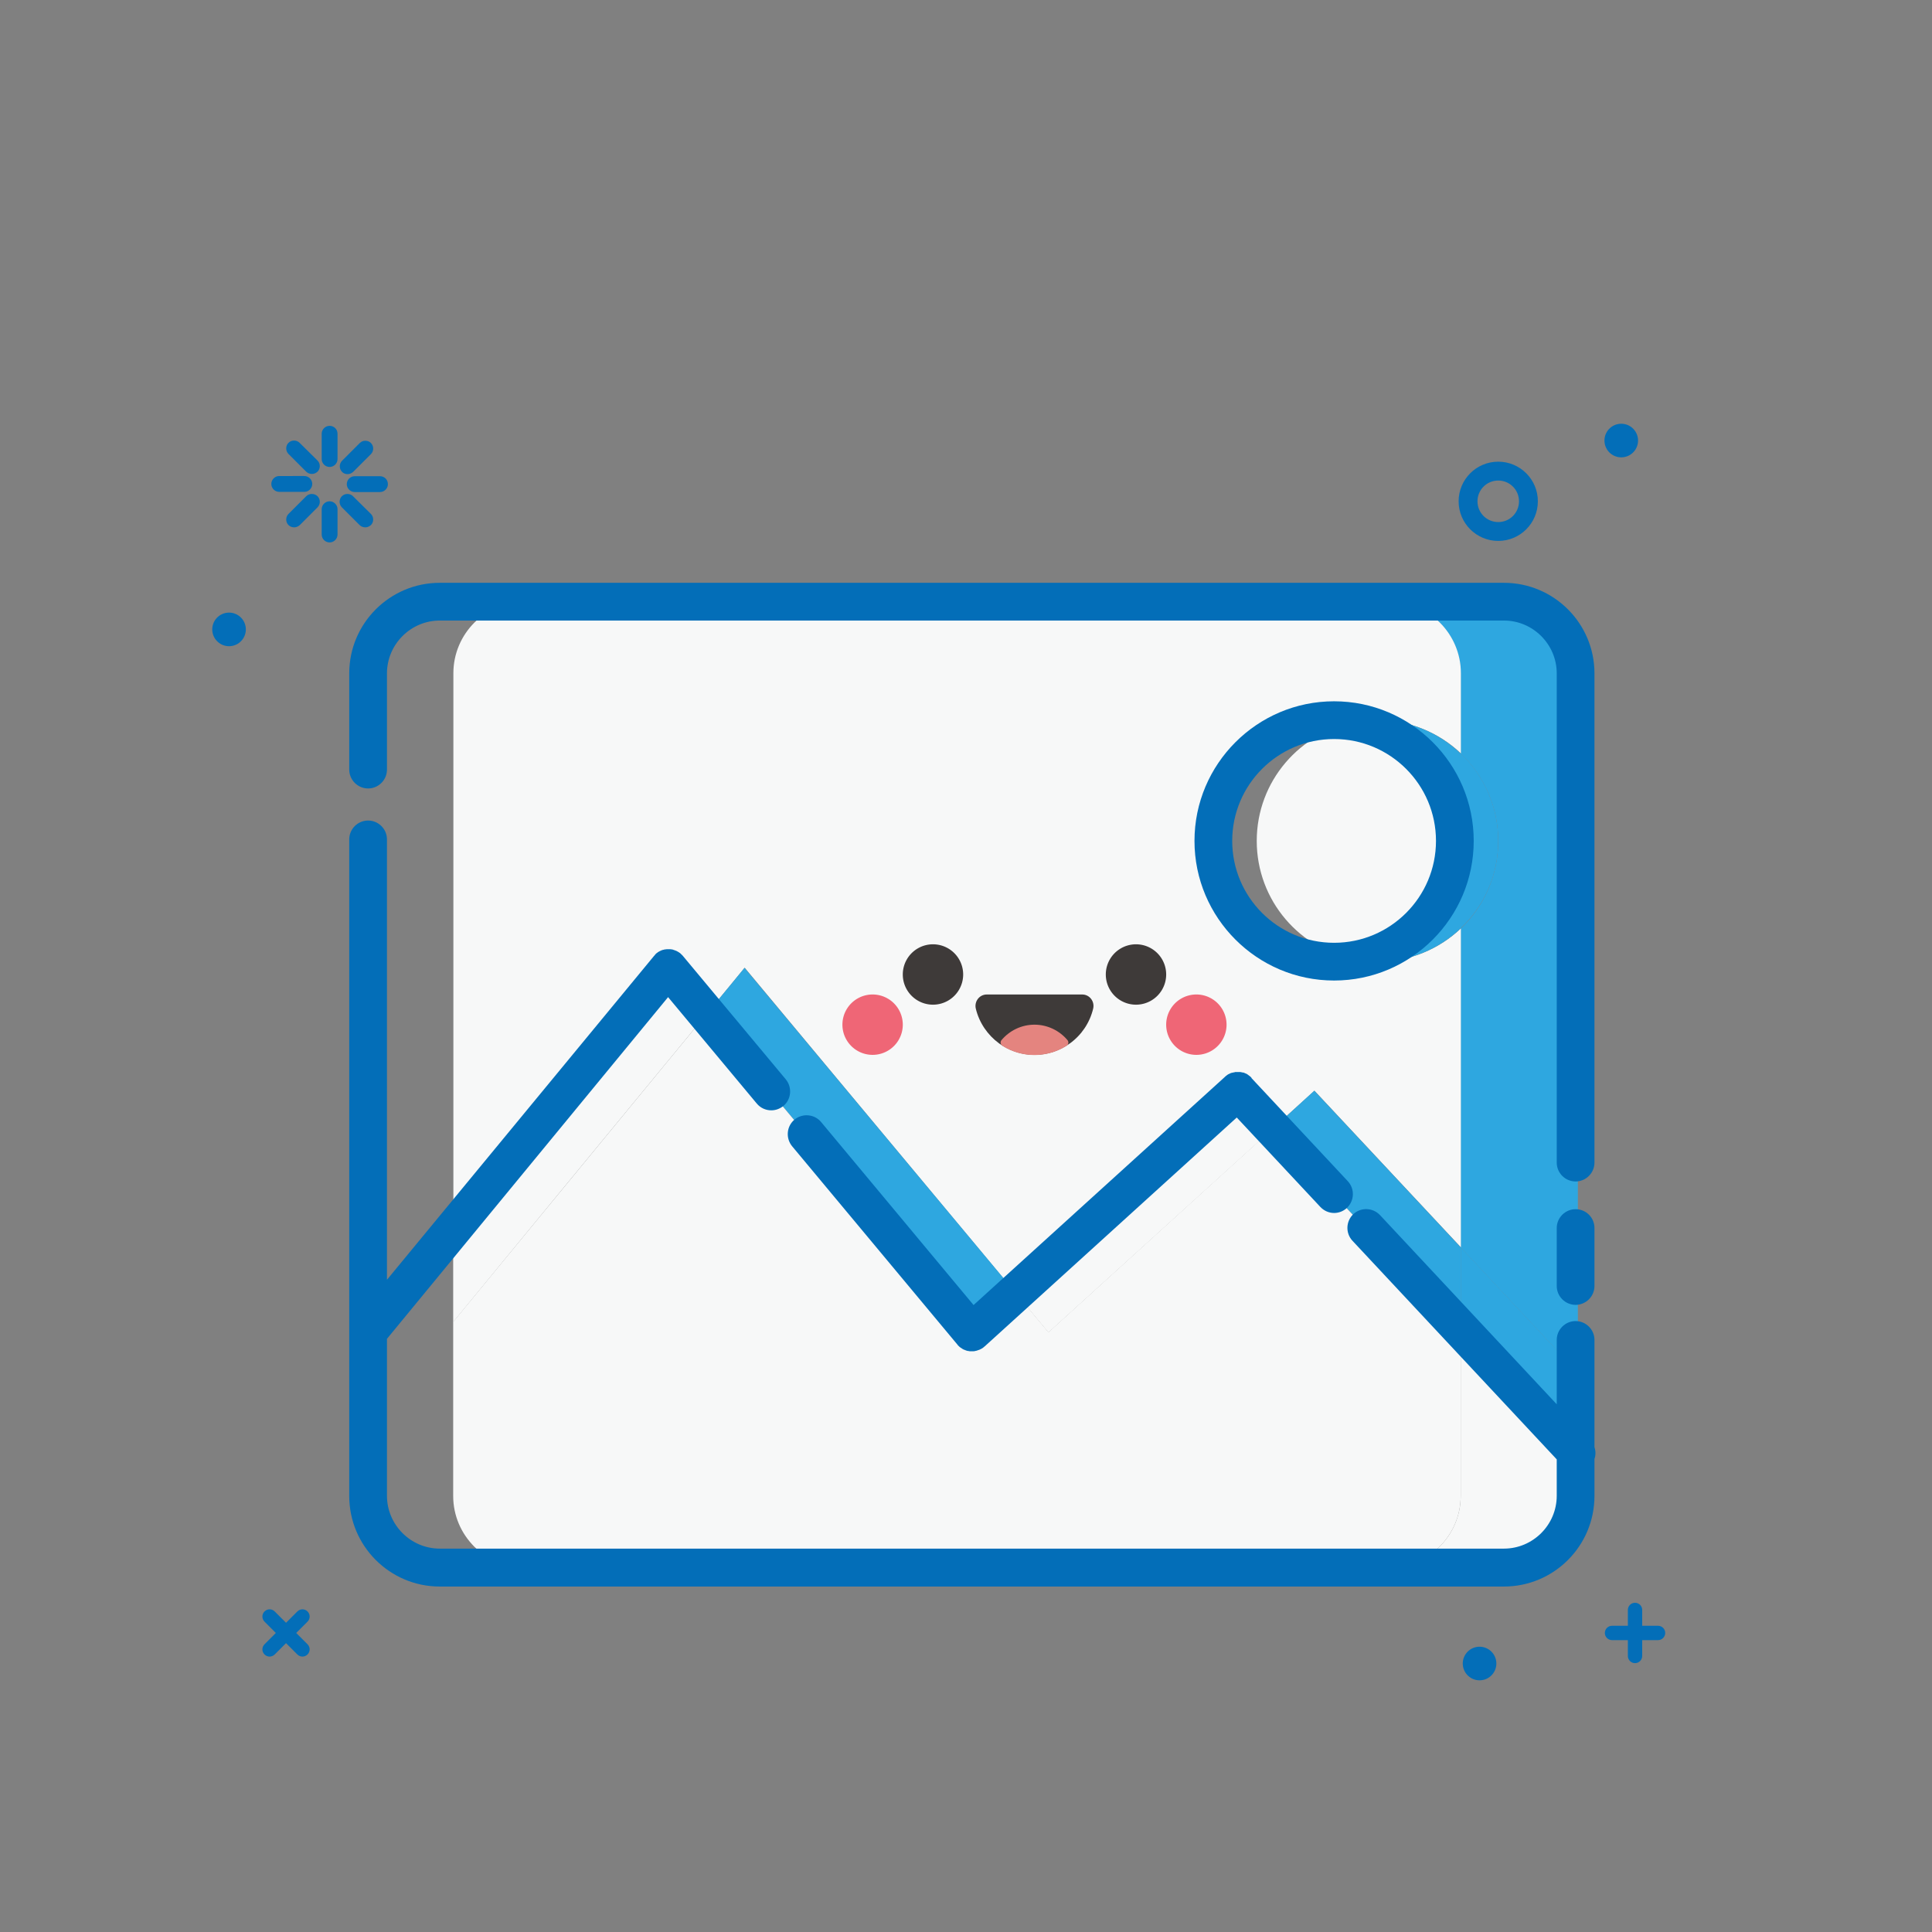 <?xml version="1.0" standalone="no"?><!DOCTYPE svg PUBLIC "-//W3C//DTD SVG 1.1//EN" "http://www.w3.org/Graphics/SVG/1.1/DTD/svg11.dtd"><svg t="1713408446462" class="icon" viewBox="0 0 1024 1024" version="1.1" xmlns="http://www.w3.org/2000/svg" p-id="16213" xmlns:xlink="http://www.w3.org/1999/xlink" width="200" height="200"><rect x="0" y="0" width="1024" height="1024" fill="#808080" stroke="none"/><path d="M163 871.5l-6-6 6-6c1.5-1.5 1.5-3.9 0-5.4-1.5-1.5-3.9-1.5-5.4 0l-6 6-6-6c-1.5-1.5-3.9-1.5-5.4 0s-1.5 3.9 0 5.4l6 6-6 6c-1.5 1.5-1.5 3.9 0 5.4s3.9 1.5 5.4 0l6-6 6 6c1.5 1.5 3.9 1.5 5.4 0 1.5-1.5 1.5-3.9 0-5.4zM878.8 861.7h-8.4v-8.4c0-2.1-1.7-3.8-3.8-3.8s-3.8 1.7-3.8 3.8v8.4h-8.4c-2.1 0-3.8 1.7-3.8 3.8 0 2.1 1.7 3.8 3.8 3.8h8.4v8.4c0 2.1 1.7 3.8 3.8 3.8s3.8-1.7 3.8-3.8v-8.4h8.4c2.1 0 3.8-1.7 3.8-3.8 0-2.1-1.7-3.8-3.8-3.8zM794.1 286.7c-11.6 0-21-9.4-21-21s9.4-21 21-21 21 9.4 21 21-9.4 21-21 21z m0-32c-6.1 0-11 4.9-11 11s4.9 11 11 11 11-4.9 11-11-4.9-11-11-11zM174.7 225.7c-2.3 0-4.2 1.9-4.2 4.2v13.4c0 2.3 1.9 4.2 4.2 4.2 2.3 0 4.2-1.9 4.2-4.2v-13.4c0-2.4-1.9-4.2-4.2-4.2zM174.7 265.7c-2.3 0-4.2 1.9-4.2 4.2v13.4c0 2.3 1.9 4.2 4.2 4.2 2.3 0 4.2-1.9 4.2-4.2v-13.4c0-2.3-1.9-4.2-4.2-4.2zM187.1 263c-1.6-1.6-4.3-1.6-5.9 0-1.6 1.6-1.6 4.3 0 5.9l9.4 9.4c0.8 0.8 1.9 1.2 3 1.2s2.1-0.4 3-1.2c1.6-1.6 1.6-4.3 0-5.9l-9.5-9.4zM158.8 234.7c-1.6-1.6-4.3-1.6-5.9 0-1.6 1.6-1.6 4.3 0 5.9l9.4 9.4c0.8 0.8 1.9 1.2 3 1.2s2.1-0.4 3-1.2c1.6-1.6 1.6-4.3 0-5.9l-9.5-9.4zM162.3 263l-9.4 9.4c-1.6 1.6-1.6 4.3 0 5.9 0.8 0.8 1.9 1.2 3 1.2s2.1-0.4 3-1.2l9.4-9.4c1.6-1.6 1.6-4.3 0-5.9-1.7-1.6-4.4-1.6-6 0zM184.2 251.3c1.1 0 2.1-0.4 3-1.2l9.4-9.4c1.6-1.6 1.6-4.3 0-5.9-1.6-1.6-4.3-1.6-5.9 0l-9.4 9.4c-1.6 1.6-1.6 4.3 0 5.9 0.7 0.8 1.8 1.2 2.9 1.2zM201.4 252.4H188c-2.3 0-4.2 1.9-4.2 4.2 0 2.3 1.9 4.2 4.2 4.2h13.4c2.3 0 4.2-1.9 4.2-4.2 0-2.4-1.9-4.2-4.2-4.2zM165.5 256.5c0-2.3-1.9-4.2-4.2-4.2H148c-2.3 0-4.2 1.9-4.2 4.2 0 2.3 1.9 4.2 4.2 4.2h13.4c2.2 0 4.1-1.9 4.1-4.2z" fill="#036EB8" p-id="16214"></path><path d="M121.4 333.6m-8.9 0a8.9 8.9 0 1 0 17.8 0 8.9 8.9 0 1 0-17.8 0Z" fill="#036EB8" p-id="16215"></path><path d="M784.2 881.7m-8.9 0a8.9 8.9 0 1 0 17.8 0 8.9 8.9 0 1 0-17.8 0Z" fill="#036EB8" p-id="16216"></path><path d="M859.3 233.5m-8.9 0a8.9 8.9 0 1 0 17.8 0 8.9 8.9 0 1 0-17.8 0Z" fill="#036EB8" p-id="16217"></path><path d="M674.5 598.3l-18.9-20.2L538 684.9l17.7 21.2z" fill="#F7F8F8" p-id="16218"></path><path d="M774.2 356.9v42.5c12.3 11.7 19.9 28.1 19.9 46.4 0 18.2-7.6 34.7-19.9 46.4v169l62.1 66.4V356.9c0-20.9-17.1-38-38-38h-62.1c20.9 0 38 17.1 38 38z" fill="#2EA7E0" p-id="16219"></path><path d="M374.3 537.7c12.4-15.1 20.4-24.8 20.4-24.8l143.3 172 17.7 21.2 118.8-107.9 22.2-20.1 77.6 83v-169c-11.5 10.9-27 17.6-44.1 17.6-3.7 0-7.4-0.3-10.9-0.9-3.5 0.6-7.2 0.9-10.9 0.9-35.3 0-64-28.7-64-64s28.7-64 64-64c3.7 0 7.4 0.3 10.9 0.9 3.5-0.6 7.2-0.9 10.9-0.9 17.1 0 32.6 6.7 44.1 17.6v-42.5c0-20.9-17.1-38-38-38h-458c-20.9 0-38 17.1-38 38v293.9c47-57.1 113.4-137.8 113.4-137.8l20.6 24.8z" fill="#F7F8F8" p-id="16220"></path><path d="M772.3 445.7c0-31.6-22.9-57.9-53.1-63.1-30.1 5.2-53.1 31.4-53.1 63.1 0 31.6 22.9 57.9 53.1 63.1 30.2-5.2 53.1-31.5 53.1-63.1z" fill="#F7F8F8" p-id="16221"></path><path d="M794.1 445.7c0-18.2-7.6-34.7-19.9-46.4V492c12.3-11.6 19.9-28 19.9-46.3zM730.1 381.7c-3.7 0-7.4 0.3-10.9 0.9 30.1 5.2 53.1 31.4 53.1 63.1 0 31.6-22.9 57.9-53.1 63.1 3.5 0.6 7.2 0.9 10.9 0.9 17.1 0 32.6-6.7 44.1-17.6v-92.7c-11.5-11-27-17.7-44.1-17.7z" fill="#2EA7E0" p-id="16222"></path><path d="M374.3 537.7L353.6 513s-66.5 80.7-113.4 137.8v49.9c19.4-23.7 96.7-117.6 134.1-163z" fill="#F7F8F8" p-id="16223"></path><path d="M836.3 792.9v-65.4l-62.1-66.4V705l60.9 65.1h-0.5v22.8c0 20.9-17.1 38-38 38h1.7c20.9 0 38-17.1 38-38z" fill="#2EA7E0" p-id="16224"></path><path d="M674.5 598.3L774.2 705v-43.9l-77.6-83zM374.3 537.7l140.4 168.4 23.4-21.2L394.6 513s-7.9 9.7-20.3 24.7z" fill="#2EA7E0" p-id="16225"></path><path d="M834.6 792.9v-22.8h0.5L774.2 705v87.9c0 20.9-17.1 38-38 38h60.4c20.9 0 38-17.1 38-38z" fill="#F7F8F8" p-id="16226"></path><path d="M774.2 792.9V705l-99.8-106.7-118.7 107.8-17.7-21.2-23.4 21.2-140.3-168.4C336.9 583.1 259.6 677 240.2 700.6v92.3c0 20.9 17.1 38 38 38h458c20.9 0 38-17.1 38-38z" fill="#F7F8F8" p-id="16227"></path><path d="M835.1 640.9c-5.5 0-10 4.5-10 10v30.7c0 5.5 4.5 10 10 10s10-4.5 10-10v-30.7c0-5.6-4.5-10-10-10zM195.1 417.9c5.5 0 10-4.5 10-10v-51c0-15.4 12.6-28 28-28h564c15.4 0 28 12.6 28 28v259.3c0 5.5 4.5 10 10 10s10-4.5 10-10V356.9c0-26.5-21.5-48-48-48h-564c-26.5 0-48 21.5-48 48v51c0 5.5 4.5 10 10 10z" fill="#036EB8" p-id="16228"></path><path d="M663.1 571l-0.4-0.4c-0.1-0.1-0.3-0.2-0.4-0.3-0.1-0.1-0.3-0.2-0.4-0.3-0.1-0.1-0.3-0.2-0.4-0.3-0.1-0.1-0.3-0.2-0.4-0.3-0.1-0.1-0.3-0.2-0.4-0.2-0.1-0.1-0.3-0.2-0.4-0.2-0.2-0.1-0.3-0.1-0.5-0.2-0.1-0.1-0.3-0.1-0.4-0.2-0.2-0.1-0.3-0.1-0.5-0.1s-0.3-0.1-0.5-0.1-0.3-0.1-0.5-0.1-0.3-0.1-0.5-0.1h-2.5c-0.2 0-0.3 0-0.5 0.1-0.2 0-0.3 0.1-0.5 0.1s-0.3 0.1-0.5 0.1-0.3 0.1-0.4 0.1c-0.2 0-0.3 0.1-0.5 0.1-0.2 0.1-0.3 0.1-0.4 0.2-0.2 0.1-0.3 0.1-0.5 0.2s-0.3 0.2-0.4 0.2c-0.1 0.1-0.3 0.1-0.4 0.2-0.1 0.1-0.3 0.2-0.4 0.3-0.1 0.1-0.3 0.2-0.4 0.3-0.1 0.1-0.3 0.2-0.4 0.3l-0.3 0.3-133.3 121-80.8-97c-3.5-4.2-9.8-4.8-14.1-1.3-4.2 3.5-4.8 9.8-1.3 14.1l87.5 105 0.1 0.1c0.1 0.1 0.1 0.1 0.1 0.2l0.3 0.3c0.1 0.1 0.2 0.3 0.4 0.4l0.4 0.4c0.1 0.1 0.3 0.2 0.4 0.3 0.2 0.1 0.3 0.2 0.5 0.3 0.1 0.1 0.3 0.2 0.4 0.3 0.2 0.1 0.3 0.2 0.5 0.3 0.1 0.1 0.3 0.1 0.4 0.2 0.2 0.1 0.4 0.2 0.6 0.2 0.1 0.1 0.3 0.1 0.4 0.2 0.2 0.1 0.4 0.1 0.6 0.2 0.1 0 0.3 0.1 0.4 0.1 0.2 0 0.5 0.1 0.7 0.1 0.1 0 0.2 0 0.4 0.1h2.1c0.2 0 0.5-0.1 0.7-0.1 0.1 0 0.2 0 0.3-0.1 0.2 0 0.4-0.1 0.6-0.1 0.1 0 0.2-0.1 0.3-0.1 0.2-0.1 0.3-0.1 0.5-0.2 0.1 0 0.2-0.1 0.4-0.1 0.2-0.1 0.3-0.1 0.5-0.2 0.1-0.1 0.2-0.1 0.4-0.2 0.1-0.1 0.3-0.1 0.4-0.2 0.1-0.1 0.2-0.2 0.4-0.2 0.1-0.1 0.3-0.2 0.4-0.3 0.1-0.1 0.2-0.2 0.4-0.3 0.1-0.1 0.2-0.1 0.2-0.2 0.1 0 0.1-0.1 0.1-0.1 0.1 0 0.1-0.1 0.2-0.1l133.7-121.4 44.3 47.4c2 2.1 4.6 3.2 7.3 3.2 2.4 0 4.9-0.9 6.8-2.7 4-3.8 4.2-10.1 0.5-14.1l-51-54.6c-0.1-0.3-0.2-0.4-0.3-0.5z" fill="#036EB8" p-id="16229"></path><path d="M845.1 767v-56.8c0-5.5-4.5-10-10-10s-10 4.5-10 10v34.1L731.4 644c-3.8-4-10.1-4.2-14.1-0.5-4 3.8-4.2 10.1-0.5 14.1l108.3 115.9v19.3c0 15.4-12.6 28-28 28h-564c-15.4 0-28-12.6-28-28v-83.2l149-181.1 47 56.4c2 2.4 4.8 3.6 7.7 3.6 2.3 0 4.5-0.8 6.4-2.3 4.2-3.5 4.8-9.8 1.3-14.1l-54.6-65.5-0.1-0.1c-0.1-0.1-0.1-0.2-0.2-0.2-0.1-0.2-0.3-0.3-0.4-0.4l-0.4-0.4-0.2-0.2c-0.2-0.2-0.4-0.3-0.6-0.4-0.1-0.1-0.2-0.1-0.2-0.2l-0.6-0.3c-0.1-0.1-0.2-0.1-0.3-0.2-0.2-0.1-0.3-0.2-0.5-0.2-0.1-0.1-0.3-0.1-0.4-0.2-0.1 0-0.2-0.1-0.3-0.1-0.2-0.1-0.4-0.1-0.6-0.2-0.1 0-0.1 0-0.2-0.1-0.2-0.1-0.5-0.1-0.7-0.2h-0.2c-0.2 0-0.5-0.1-0.7-0.1H353.4c-0.3 0-0.5 0.1-0.8 0.1h-0.1c-0.3 0-0.5 0.1-0.8 0.2h-0.2c-0.2 0.1-0.4 0.1-0.6 0.2-0.1 0-0.2 0.1-0.3 0.1-0.2 0.1-0.3 0.1-0.4 0.2-0.2 0.1-0.3 0.1-0.5 0.2-0.1 0.1-0.2 0.1-0.3 0.2l-0.6 0.3c-0.1 0.1-0.2 0.1-0.2 0.2-0.2 0.1-0.4 0.3-0.6 0.4l-0.2 0.2c-0.2 0.1-0.3 0.3-0.4 0.4-0.1 0.1-0.3 0.3-0.4 0.5-0.1 0.1-0.1 0.2-0.2 0.2l-0.1 0.1-141.6 171.7V444.9c0-5.5-4.5-10-10-10s-10 4.5-10 10v348c0 26.5 21.5 48 48 48h564c26.5 0 48-21.5 48-48v-19.6c0.7-2 0.7-4.2 0-6.3zM781.1 445.7c0-40.8-33.2-74-74-74s-74 33.2-74 74 33.2 74 74 74 74-33.2 74-74z m-74 54c-29.8 0-54-24.2-54-54s24.2-54 54-54 54 24.2 54 54-24.2 54-54 54z" fill="#036EB8" p-id="16230"></path><path d="M494.5 516.5m-16 0a16 16 0 1 0 32 0 16 16 0 1 0-32 0Z" fill="#3E3A39" p-id="16231"></path><path d="M462.5 543.1m-16 0a16 16 0 1 0 32 0 16 16 0 1 0-32 0Z" fill="#EF6676" p-id="16232"></path><path d="M634.1 543.1m-16 0a16 16 0 1 0 32 0 16 16 0 1 0-32 0Z" fill="#EF6676" p-id="16233"></path><path d="M602.1 516.5m-16 0a16 16 0 1 0 32 0 16 16 0 1 0-32 0Z" fill="#3E3A39" p-id="16234"></path><path d="M573.6 527.1H523c-3.9 0-6.7 3.7-5.8 7.5 1.8 7.5 6.3 14 12.3 18.4 5.3 3.8 11.8 6.1 18.8 6.1s13.5-2.3 18.8-6.1c6.1-4.4 10.5-10.9 12.3-18.4 0.9-3.8-1.9-7.5-5.8-7.5z" fill="#3E3A39" p-id="16235"></path><path d="M548.3 543.1c-7 0-13.3 3.2-17.5 8.2-0.8 0.9-0.5 2.3 0.5 3 4.9 3.1 10.7 4.9 17 4.9 6.2 0 12.1-1.8 17-4.9 1-0.6 1.3-2 0.5-3-4.2-5-10.5-8.2-17.5-8.2z" fill="#E4847F" p-id="16236"></path></svg>